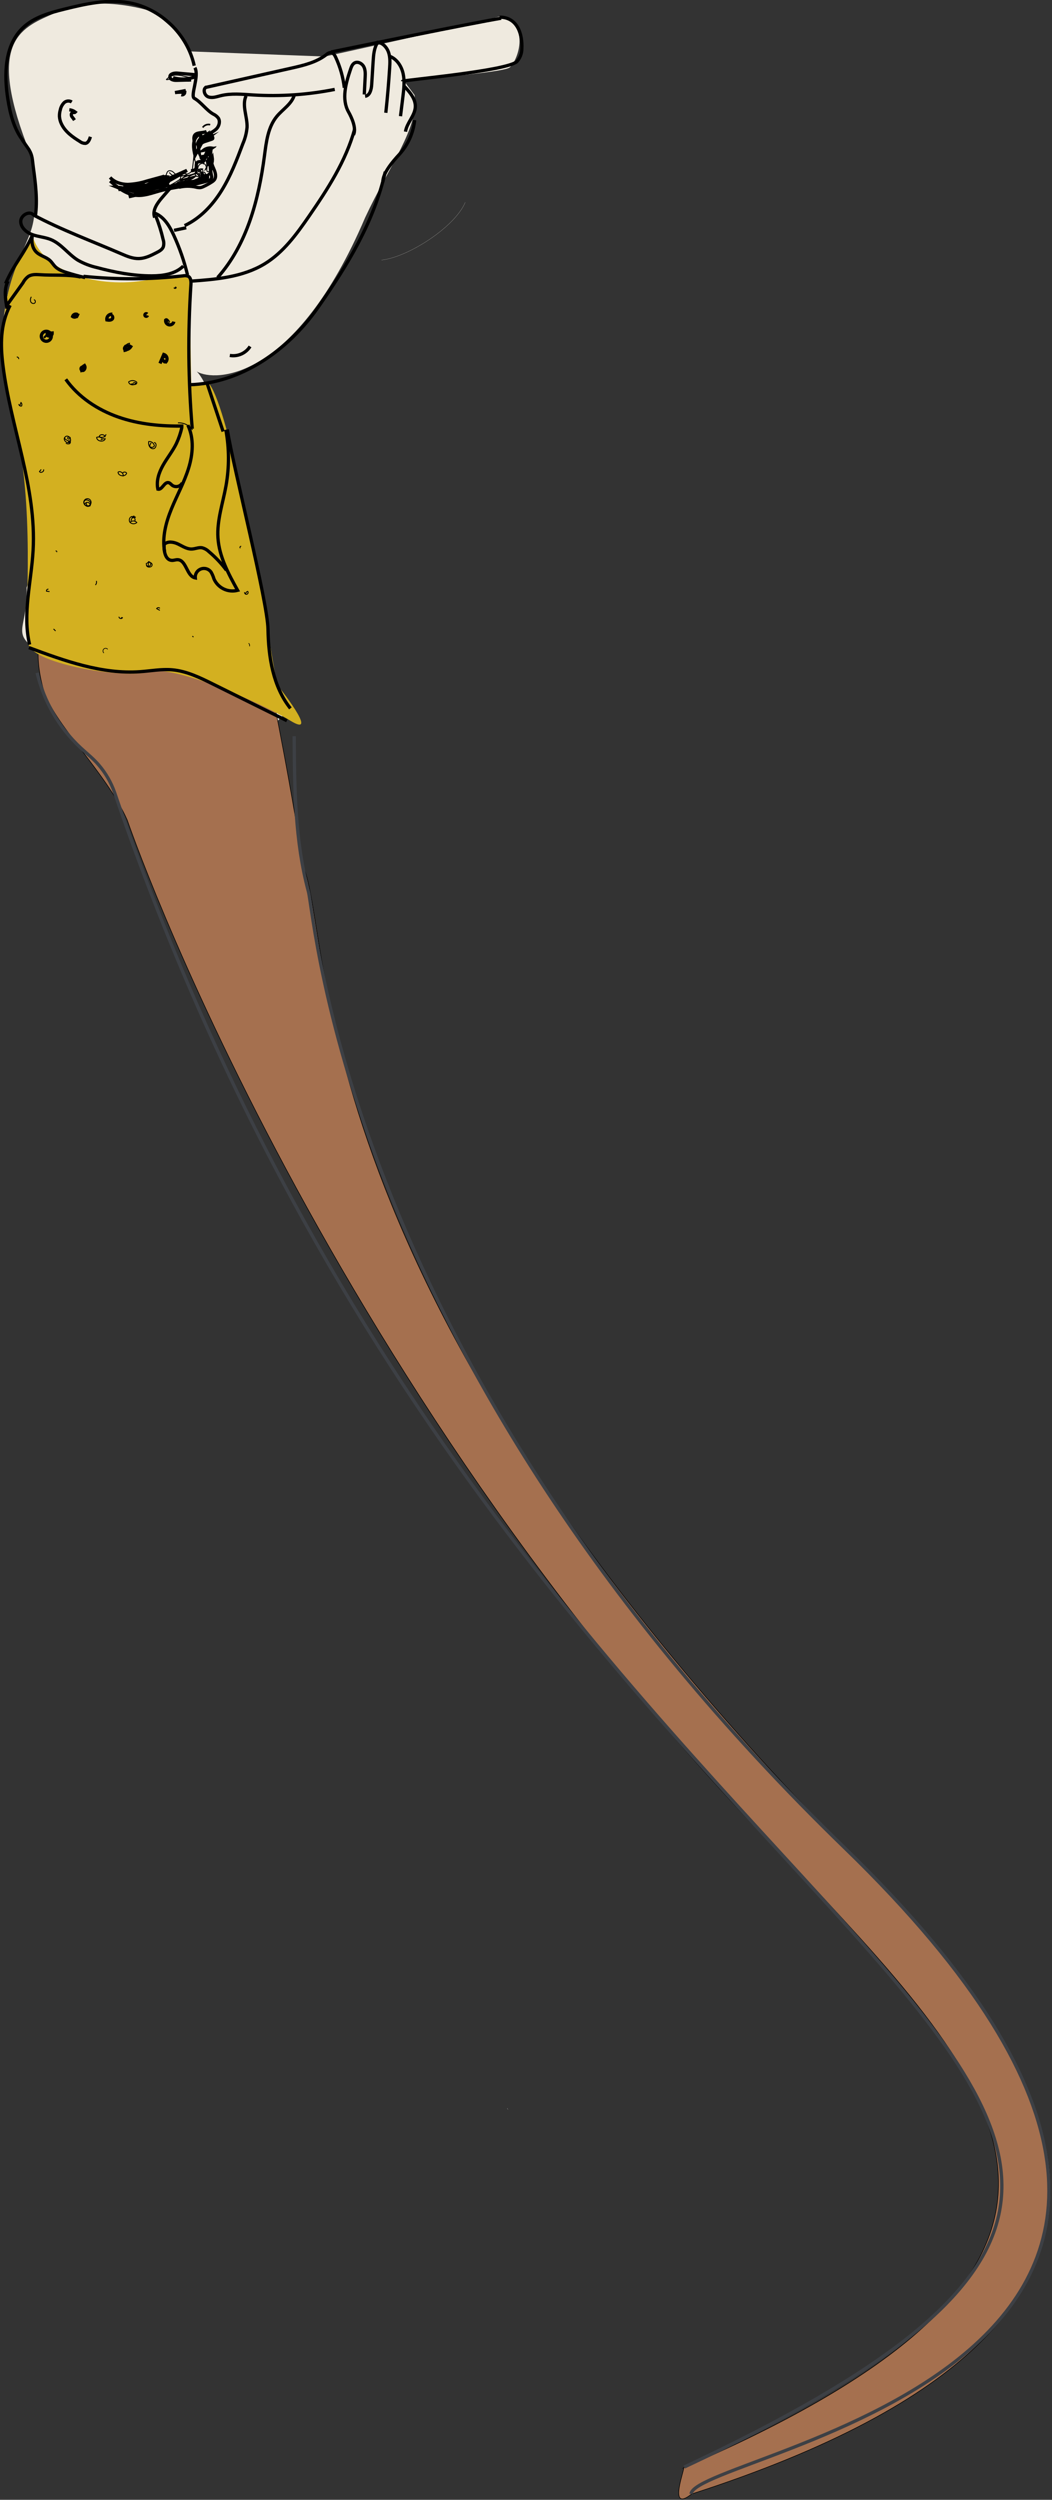 <svg width="644" height="1529" viewBox="0 0 644 1529" fill="none" xmlns="http://www.w3.org/2000/svg">
<rect x="0" y="0" width="644" height="1529" fill="#333333" stroke="none"/>
<g clip-path="url(#clip0_2382_8798)">
<path d="M94.396 7.447C94.396 7.447 60.396 -4.553 34.221 7.697C14.061 16.657 -8.339 23.377 16.301 88.337C19.661 96.177 24.141 121.937 19.661 138.737C15.181 155.537 -7.219 184.657 5.101 241.777C17.421 297.777 25.261 338.097 16.301 359.377C17.421 388.497 1.942 387.024 34.401 404.447C101.549 400.094 166.386 444.497 166.386 444.497L177.586 433.297C177.586 433.297 165.444 415.585 162.555 384.681C159.666 353.777 136.141 242.897 120.461 227.217C131.661 233.937 180.941 232.817 223.501 133.137C238.061 101.777 257.101 77.137 253.741 58.097L247.021 49.137C247.021 49.137 307.501 44.657 311.981 41.297C316.461 37.937 325.421 15.537 306.381 9.937C286.221 15.537 198.861 34.577 198.861 34.577L116.396 31.447L109.396 20.447L94.396 7.447Z" fill="#EFEADF"/>
<path d="M109.476 527.51C107.848 529.492 108.181 531.41 108.35 533.291C109.818 531.063 110.221 529.268 109.476 527.51Z" fill="white"/>
<path d="M108.318 533.347C108.33 533.347 108.341 533.358 108.351 533.361C108.349 533.338 108.349 533.316 108.351 533.293C108.341 533.312 108.33 533.33 108.318 533.347Z" fill="white"/>
<path d="M311.123 1290.35C310.905 1290.04 310.657 1289.69 310.406 1289.34C310.521 1289.75 310.774 1290.1 311.123 1290.35Z" fill="white"/>
<path d="M493.396 1149.45C615.396 1280.45 710.396 1383.45 418.396 1509.45C420.111 1508.07 408.047 1537.79 423.396 1525.45C764.396 1415.45 635.719 1250.52 517.396 1130.45C180.396 788.447 204.396 571.447 185.396 529.447C185.396 529.447 183.196 511.406 182.396 509.447C181.665 504.374 149.851 312.719 132.781 320.177C125.863 323.207 44.39 270.017 16.301 284.337C8.918 288.101 29.741 334.737 23.021 353.777C18.589 366.334 26.516 375.1 24.129 389.477C22.61 398.629 23.142 409.062 26.381 420.977C32.257 442.588 64.461 471.377 77.901 501.617C77.901 501.617 198.396 854.447 493.396 1149.45Z" fill="#A5704F" stroke="black" stroke-width="0.35" stroke-miterlimit="10"/>
<path d="M115.981 172.337C115.981 172.337 119.341 165.617 90.221 171.217C61.101 176.817 25.261 166.737 19.661 143.217C11.821 157.777 -10.579 192.497 10.701 265.297C21.901 322.417 14.061 381.777 17.421 394.097C20.781 406.417 76.781 415.377 91.341 410.897C105.901 406.417 158.949 429.297 177.785 440.82C196.621 452.343 169.396 418.466 169.396 418.466L159.662 360.497C159.662 360.497 140.622 251.857 128.302 235.057C117.102 236.177 117.102 235.057 117.102 235.057L115.981 172.337Z" fill="#D3B020"/>
<path d="M14.286 86.333C8.586 79.082 6.25 69.775 4.804 60.666C2.372 45.339 2.834 27.631 14.078 16.932C20.898 10.444 30.43 7.825 39.569 5.557C52.511 2.347 65.944 -0.651 79.069 1.7C98.344 5.157 114.783 21.046 118.888 40.193" stroke="black" stroke-width="2" stroke-miterlimit="10"/>
<path d="M119.304 41.392C122.171 46.548 116.31 58.677 118.955 60.137C122.995 62.369 126.505 67.537 130.547 69.775C131.752 70.321 132.807 71.152 133.62 72.196C134.928 74.196 134.176 77.018 132.544 78.768C130.779 80.395 128.676 81.613 126.386 82.333" stroke="black" stroke-width="2" stroke-miterlimit="10"/>
<path d="M119.657 45.713L108.591 44.733C106.608 44.559 103.791 45.172 104.023 47.146C104.213 48.795 106.41 49.183 108.07 49.138L116.97 48.897C113.249 49.203 109.505 48.741 105.97 47.538C110.317 48.793 114.952 48.627 119.198 47.064" stroke="black" stroke-width="2" stroke-miterlimit="10"/>
<path d="M119.962 48.247L112.046 46.503C110.481 46.075 108.86 45.885 107.239 45.939C105.088 46.131 103.101 47.167 101.713 48.821" stroke="black" stroke-width="0.55" stroke-miterlimit="10"/>
<path d="M107.011 48.264C105.321 48.327 103.636 48.5 101.969 48.784" stroke="black" stroke-width="0.55" stroke-miterlimit="10"/>
<path d="M128.676 76.259C127.828 76.049 126.937 76.099 126.118 76.404C125.3 76.71 124.593 77.255 124.09 77.969" stroke="black" stroke-miterlimit="10"/>
<path d="M126.407 82.931C124.24 83.712 121.752 84.854 121.326 87.118C121.233 87.818 121.252 88.529 121.382 89.224L121.982 93.677C121.463 92.636 121.326 91.446 121.595 90.314C121.864 89.182 122.522 88.181 123.454 87.485C124.238 86.988 125.091 86.609 125.986 86.358L129.612 85.146C129.829 85.098 130.024 84.98 130.168 84.81C130.228 84.68 130.259 84.539 130.259 84.396C130.259 84.253 130.228 84.112 130.168 83.982C129.904 83.143 129.569 82.328 129.168 81.546C126.42 83.287 123.844 85.286 121.477 87.517C123.508 86.929 125.41 85.963 127.084 84.669C126.343 84.993 125.662 85.437 125.067 85.983C126.085 85.524 127.051 84.954 127.945 84.283" stroke="black" stroke-width="2" stroke-miterlimit="10"/>
<path d="M43.918 62.385C43.215 61.934 42.384 61.724 41.551 61.79C40.719 61.855 39.931 62.191 39.307 62.747C38.101 63.945 37.274 65.471 36.929 67.136C36.535 68.46 36.355 69.838 36.394 71.218C36.5 72.817 36.92 74.38 37.63 75.818C39.95 80.679 44.51 83.835 48.873 86.53C49.839 87.292 51.034 87.705 52.264 87.703C53.993 87.45 54.797 85.437 55.352 83.659" stroke="black" stroke-width="2" stroke-miterlimit="10"/>
<path d="M42.443 67.156C43.772 67.273 45.04 67.767 46.098 68.578C45.711 69.009 44.984 68.724 44.432 68.894C43.546 69.167 43.48 70.459 43.951 71.258C44.541 71.97 45.089 72.714 45.594 73.488" stroke="black" stroke-width="2" stroke-miterlimit="10"/>
<path d="M125.826 92.495C127.246 92.074 128.587 91.425 129.799 90.574C128.865 90.433 127.912 90.485 126.998 90.726C126.085 90.967 125.23 91.391 124.486 91.974L128.502 91.213C127.609 91.849 126.874 92.681 126.353 93.645C125.832 94.61 125.54 95.681 125.497 96.776C126.328 95.267 127.515 93.983 128.955 93.036C128.316 97.788 128.476 102.613 129.428 107.312C129.671 108.012 129.632 108.779 129.32 109.451C128.942 109.908 128.423 110.227 127.844 110.358C118.068 113.647 107.551 114.058 97.614 116.799C92.931 118.093 88.214 119.925 83.378 119.468C77.228 118.887 72.078 114.74 67.41 110.693" stroke="black" stroke-width="2" stroke-miterlimit="10"/>
<path d="M126.383 95.447C125.475 95.477 124.574 95.605 123.693 95.83C123.431 95.897 123.118 96.03 123.105 96.298C123.118 96.456 123.186 96.604 123.297 96.716L124.632 98.416C123.539 99.262 121.68 98.437 120.705 99.416C119.73 100.395 120.55 102.163 119.831 103.323C119.256 104.247 117.987 104.381 116.9 104.417" stroke="black" stroke-width="2" stroke-miterlimit="10"/>
<path d="M67.397 108.541C70.072 111.496 74.221 112.767 78.207 112.801C82.195 112.65 86.144 111.951 89.942 110.723L96.278 108.99C93.977 111.094 91.28 112.718 88.343 113.764C85.406 114.81 82.29 115.259 79.177 115.083C79.654 116.783 81.963 117.002 83.715 116.761C89.779 115.919 95.594 113.793 100.771 110.526L81.62 115.137C83.579 113.473 86.016 112.471 88.579 112.276C83.234 113.655 77.853 114.878 72.434 115.947C74.492 115.604 76.598 115.706 78.612 116.247C76.487 115.167 74.139 114.595 71.754 114.578C74.52 115.692 77.457 116.321 80.436 116.437C79.378 114.774 77.707 113.596 75.784 113.158C79.141 114.67 82.847 115.235 86.501 114.792C90.155 114.349 93.619 112.915 96.516 110.645C98.056 109.402 99.71 107.826 101.672 108.083C99.371 110.001 96.56 111.207 93.585 111.554C94.803 111.463 95.992 111.133 97.082 110.581C98.173 110.029 99.143 109.267 99.938 108.338C100.926 109.791 103.161 109.231 104.766 108.515L114.435 104.2C107.975 108.232 101.294 111.9 94.424 115.186C97.597 114.865 100.706 114.079 103.65 112.853C95.327 115.144 87.064 117.64 78.861 120.341C87.56 118.509 95.916 115.313 103.617 110.872" stroke="black" stroke-width="2" stroke-miterlimit="10"/>
<path d="M92.154 117.24C98.4 116.143 104.337 113.715 109.56 110.119C109.877 109.932 110.148 109.676 110.353 109.37C110.533 108.901 110.646 108.409 110.688 107.908C110.886 107.268 111.33 106.732 111.923 106.419C112.516 106.106 113.209 106.041 113.849 106.239C114.023 106.293 114.191 106.365 114.349 106.454C113.141 107.83 111.74 109.025 110.19 110.002L116.756 108.402L114.338 109.326C115.334 108.278 116.539 107.452 117.876 106.901C119.213 106.351 120.65 106.089 122.095 106.133C122.713 106.99 121.536 108.282 120.536 107.953C120.067 107.733 119.704 107.335 119.528 106.848C119.352 106.36 119.376 105.822 119.596 105.353L119.618 105.307C119.879 104.847 120.235 104.447 120.661 104.134C121.088 103.822 121.577 103.604 122.094 103.494C122.794 103.3 123.7 103.294 124.073 103.916C124.541 104.7 123.74 105.616 123.001 106.154C122.763 106.376 122.481 106.545 122.173 106.65C121.865 106.755 121.538 106.794 121.214 106.763C120.15 106.507 120.043 104.857 120.835 104.096C121.721 103.432 122.833 103.145 123.929 103.296C120.801 105.83 116.941 107.293 112.919 107.469C114.217 107.757 115.572 107.644 116.803 107.144C114.617 107.525 112.538 108.368 110.703 109.616C112.261 109.975 113.879 109.983 115.441 109.641C117.003 109.299 118.469 108.614 119.734 107.637C117.298 107.948 114.997 108.928 113.085 110.47C115.492 110.515 117.824 109.635 119.6 108.01C116.362 108.704 113.19 109.675 110.117 110.91C111.213 110.782 112.249 110.339 113.098 109.635C110.785 110.09 108.685 111.288 107.116 113.048C107.731 113.333 108.416 113.433 109.086 113.335C109.757 113.237 110.384 112.945 110.891 112.496C109.504 112.227 108.074 112.257 106.699 112.585C105.324 112.913 104.035 113.53 102.917 114.396C110.134 113.475 117.001 110.828 123.789 108.214C124.552 108.023 125.213 107.546 125.633 106.881C125.954 106.173 125.333 105.104 124.602 105.357C124.35 105.471 124.134 105.651 123.976 105.879L119.655 111.091C120.042 111.118 120.428 111.047 120.78 110.885C121.132 110.723 121.437 110.474 121.667 110.163C121.897 109.851 122.044 109.486 122.096 109.103C122.147 108.719 122.101 108.328 121.961 107.967C121.51 107.061 120.432 106.441 120.384 105.43C120.376 105.251 120.402 105.071 120.463 104.902C120.524 104.733 120.617 104.578 120.738 104.445C120.858 104.312 121.004 104.204 121.166 104.128C121.329 104.051 121.504 104.007 121.684 103.998C121.863 103.99 122.042 104.017 122.211 104.077C122.38 104.138 122.536 104.231 122.669 104.352C122.802 104.472 122.909 104.618 122.986 104.78C123.063 104.943 123.107 105.119 123.115 105.298C123.12 105.384 123.116 105.47 123.103 105.555C122.62 105.494 122.17 105.275 121.823 104.934C121.476 104.592 121.25 104.145 121.181 103.663C121.089 103.215 121.094 102.753 121.198 102.308C121.301 101.863 121.5 101.446 121.781 101.085C122.062 100.724 122.418 100.429 122.824 100.219C123.23 100.01 123.677 99.891 124.133 99.871C125.982 99.992 127.06 102.797 125.576 103.914C126.036 102.842 126.646 101.84 127.388 100.94C127.587 100.66 127.856 100.439 128.168 100.298C129.018 99.99 129.882 100.954 129.845 101.855C129.706 102.751 129.279 103.577 128.629 104.209C128.167 104.765 127.314 105.341 126.829 104.809C126.653 104.566 126.574 104.266 126.606 103.967C126.611 102.432 126.947 100.916 127.591 99.522" stroke="black" stroke-width="0.55" stroke-miterlimit="10"/>
<path d="M126.737 97.704C127.128 98.945 127.339 100.235 127.363 101.536C127.145 100.184 127.209 98.802 127.549 97.475C128.526 98.338 129.164 99.519 129.349 100.809C129.936 99.46 130.135 97.974 129.925 96.518C128.852 98.631 129.925 101.142 130.886 103.308C131.847 105.474 132.638 108.189 131.166 110.046C130.713 110.566 130.178 111.008 129.582 111.356C127.986 112.387 126.319 113.305 124.594 114.103C123.975 114.422 123.309 114.644 122.622 114.76C121.642 114.803 120.662 114.681 119.722 114.4C116.379 113.679 112.916 113.725 109.594 114.536L120.318 110.536C121.261 110.25 122.143 109.792 122.918 109.183C123.301 108.873 123.591 108.464 123.758 108.001C123.925 107.538 123.962 107.038 123.865 106.555C124.195 106.805 124.411 107.176 124.468 107.586C124.524 107.997 124.415 108.412 124.165 108.742C124.085 108.848 123.992 108.943 123.888 109.025C124.765 108.66 125.526 108.063 126.088 107.298C126.296 107.344 126.488 107.442 126.646 107.583C126.805 107.725 126.924 107.905 126.993 108.105C127.062 108.306 127.078 108.521 127.04 108.73C127.001 108.939 126.91 109.135 126.774 109.298C126.628 108.967 126.591 108.598 126.666 108.244C126.742 107.89 126.927 107.569 127.195 107.326C126.667 108.355 125.899 109.241 124.955 109.909C124.011 110.578 122.92 111.008 121.774 111.164C120.372 111.239 118.965 111.199 117.569 111.044C113.274 110.876 109.126 112.45 105.117 114" stroke="black" stroke-width="2" stroke-miterlimit="10"/>
<path d="M13.685 85.685L17.713 91.485C19.913 95.219 19.727 97.354 20.352 101.97C21.718 112.062 23.084 122.312 21.645 132.394" stroke="black" stroke-width="2" stroke-miterlimit="10"/>
<path d="M126.479 80.442C123.899 81.573 119.916 80.62 118.915 83.255C118.716 83.923 118.662 84.626 118.758 85.316L119.409 94.972L125.95 82.694C123.963 84.056 122.223 85.747 120.804 87.694C122.123 86.396 122.911 84.653 123.017 82.806C122.522 82.126 121.428 82.506 120.805 83.069C117.616 85.969 118.405 91.087 119.457 95.263" stroke="black" stroke-width="2" stroke-miterlimit="10"/>
<path d="M119.846 105.647C120.142 102.25 119.75 98.829 118.693 95.588L117.924 102.417C117.956 103.234 117.722 104.04 117.258 104.713C116.793 105.386 116.123 105.89 115.348 106.151C113.208 107.305 110.605 108.47 108.468 107.313C107.538 106.638 106.659 105.896 105.839 105.092C104.919 104.4 103.501 104.068 102.687 104.88C102.375 105.244 102.151 105.675 102.032 106.139C101.673 106.955 101.542 107.854 101.654 108.739C101.728 109.177 101.97 109.569 102.33 109.831C102.689 110.093 103.136 110.203 103.576 110.139C104.85 109.768 105.118 107.564 106.445 107.604C105.338 107.149 104.362 106.425 103.605 105.498" stroke="black" stroke-width="0.55" stroke-miterlimit="10"/>
<path d="M105.663 113.433L99.244 120.833C96.238 124.299 93.027 128.796 94.696 133.07" stroke="black" stroke-width="2" stroke-miterlimit="10"/>
<path d="M20.396 131.447C36.77 140.285 57.263 147.879 74.356 155.289C77.788 156.777 81.371 158.262 85.109 158.148C88.978 158.031 92.573 156.218 96.01 154.434C97.578 153.624 99.263 152.692 99.942 151.064C100.385 149.609 100.367 148.053 99.892 146.609C98.756 141.661 97.233 136.81 95.338 132.1" stroke="black" stroke-width="2" stroke-miterlimit="10"/>
<path d="M113.727 55.376L107.127 56.632C109.106 56.365 111.108 56.319 113.097 56.496C113.078 56.712 113.017 56.922 112.916 57.114C112.816 57.307 112.679 57.477 112.513 57.617C112.346 57.756 112.154 57.861 111.948 57.926C111.741 57.991 111.523 58.015 111.307 57.996C111.21 57.988 111.113 57.971 111.019 57.945" stroke="black" stroke-width="2" stroke-miterlimit="10"/>
<path d="M20.09 143.301C14.453 156.095 9.029 160.656 3.396 173.447" stroke="black" stroke-width="2" stroke-miterlimit="10"/>
<path d="M4.396 186.447L14.034 173.015C14.808 171.498 15.907 170.17 17.252 169.125C19.291 167.775 21.931 167.843 24.373 168.025C32.237 168.598 41.702 167.732 49.397 169.451" stroke="black" stroke-width="2" stroke-miterlimit="10"/>
<path d="M6.216 186.716C0.052 198.547 0.296 211.147 1.764 223.147C6.434 261.338 22.455 297.787 20.259 336.747C19.173 355.998 13.646 375.81 18.138 394.254" stroke="black" stroke-width="2" stroke-miterlimit="10"/>
<path d="M40.27 232.013C48.063 242.97 59.843 250.713 72.54 255.134C85.239 259.555 98.853 260.834 112.296 260.57" stroke="black" stroke-width="2" stroke-miterlimit="10"/>
<path d="M139.105 262.647C143.124 287.276 163.766 367.717 164.052 384.821C164.338 401.925 167.111 419.921 177.784 433.286" stroke="black" stroke-width="2" stroke-miterlimit="10"/>
<path d="M51.109 169.012C71.385 171.092 91.825 170.997 112.08 168.728C113.166 168.488 114.3 168.602 115.315 169.054C116.932 170.01 116.997 172.284 116.872 174.159C114.941 203.505 115.214 232.954 117.688 262.259" stroke="black" stroke-width="2" stroke-miterlimit="10"/>
<path d="M116.029 172.019C131.88 170.93 148.421 169.63 161.999 161.379C173.468 154.409 181.599 143.191 189.226 132.142C200.611 115.642 211.726 98.475 217.06 79.142" stroke="black" stroke-width="2" stroke-miterlimit="10"/>
<path d="M115.854 235.332C147.542 234.497 176.32 214.223 194.502 188.259C212.684 162.295 228.824 135.922 235.861 105.017" stroke="black" stroke-width="2" stroke-miterlimit="10"/>
<path d="M216.396 82.447C218.396 78.447 215.074 71.496 213.373 68.499C208.922 60.654 211.717 50.856 214.605 42.312C215.097 40.855 215.689 39.274 217.024 38.512C218.991 37.39 221.624 38.75 222.676 40.752C223.728 42.754 223.64 45.142 223.525 47.401L222.998 57.791" stroke="black" stroke-width="2" stroke-miterlimit="10"/>
<path d="M223.518 58.888C226.473 58.467 227.354 54.688 227.539 51.707L228.421 37.551C228.674 33.502 228.995 29.239 231.247 25.863C234.426 26.279 236.886 29.054 237.893 32.095C238.9 35.136 238.733 38.425 238.529 41.622C237.945 50.763 237.163 59.888 236.183 68.997" stroke="black" stroke-width="2" stroke-miterlimit="10"/>
<path d="M238.23 34.303C242.742 35.818 245.73 40.316 246.764 44.96C247.798 49.604 247.224 54.439 246.643 59.16L245.177 71.074" stroke="black" stroke-width="2" stroke-miterlimit="10"/>
<path d="M247.549 52.828C250.894 56.383 254.461 60.511 254.242 65.387C253.995 70.86 249.022 75.113 248.224 80.534" stroke="black" stroke-width="2" stroke-miterlimit="10"/>
<path d="M253.832 73.481C253.026 81.342 249.697 88.731 244.343 94.543C240.697 98.475 234.068 106.098 234.397 111.447" stroke="black" stroke-width="2" stroke-miterlimit="10"/>
<path d="M17.717 396.112C39.673 404.251 62.468 412.518 85.823 410.841C92.345 410.37 98.863 409.128 105.379 409.687C114.198 410.445 122.366 414.442 130.298 418.371L175.618 440.82" stroke="black" stroke-width="2" stroke-miterlimit="10"/>
<path d="M136.576 263.924L126.936 234.919" stroke="black" stroke-width="2" stroke-miterlimit="10"/>
<path d="M125.514 53.555L178.196 41.716C185.786 40.01 193.647 38.181 199.785 33.409C200.505 32.681 201.453 32.222 202.471 32.109C203.919 32.153 204.849 33.626 205.462 34.939C208.23 40.867 210.028 47.201 210.785 53.7" stroke="black" stroke-width="2" stroke-miterlimit="10"/>
<path d="M126.386 53.247C123.967 54.212 124.986 58.288 127.42 59.223C129.854 60.158 132.537 59.176 135.061 58.547C141.496 56.941 148.246 57.673 154.861 58.079C171.624 59.103 188.45 57.963 204.922 54.688" stroke="black" stroke-width="2" stroke-miterlimit="10"/>
<path d="M133.186 169.793C151.186 149.633 158.38 122.073 161.893 95.277C163.003 86.819 164.022 77.783 169.453 71.203C173.116 66.767 178.712 63.526 180.217 57.973" stroke="black" stroke-width="2" stroke-miterlimit="10"/>
<path d="M150.632 58.627C147.932 64.545 151.495 71.372 151.244 77.87C150.925 81.325 150.057 84.706 148.671 87.887C144.979 97.743 141.205 107.654 135.642 116.587C130.079 125.52 122.555 133.522 113.023 137.987" stroke="black" stroke-width="2" stroke-miterlimit="10"/>
<path d="M94.297 130.222C100.218 132.222 103.747 138.173 106.355 143.852C109.946 151.661 112.773 159.799 114.796 168.152" stroke="black" stroke-width="2" stroke-miterlimit="10"/>
<path d="M114.008 139.302L106.559 140.886" stroke="black" stroke-width="2" stroke-miterlimit="10"/>
<path d="M117.841 262.914C116.844 261.506 115.504 260.375 113.949 259.627C112.394 258.879 110.674 258.539 108.951 258.639" stroke="black" stroke-width="0.55" stroke-miterlimit="10"/>
<path d="M4.896 171.947C2.237 177.159 3.366 183.034 4.287 188.812" stroke="black" stroke-width="2" stroke-miterlimit="10"/>
<path d="M20.596 131.584C18.22 128.54 12.652 131.599 12.696 135.456C12.74 139.313 16.296 142.265 19.928 143.556C23.56 144.847 27.528 145.056 31.1 146.516C37.548 149.163 41.741 155.452 47.656 159.138C51.281 161.197 55.189 162.711 59.256 163.631C70.236 166.578 81.507 168.745 92.875 168.731C99.804 168.72 107.304 167.631 112.21 162.746" stroke="black" stroke-width="2" stroke-miterlimit="10"/>
<path d="M19.889 143.741C19.044 147.458 19.622 151.771 22.418 154.361C24.774 156.544 28.266 157.161 30.618 159.346C31.826 160.471 32.659 161.946 33.823 163.111C35.713 164.999 38.341 165.918 40.887 166.72C44.589 167.883 48.33 168.91 52.11 169.801" stroke="black" stroke-width="2" stroke-miterlimit="10"/>
<path d="M115 260.047C118.872 268.16 118.112 277.796 115.449 286.384C112.786 294.972 108.376 302.896 104.971 311.216C101.566 319.536 99.147 328.638 100.771 337.48" stroke="black" stroke-width="2" stroke-miterlimit="10"/>
<path d="M138.251 262.906C140.346 274.222 140.38 285.823 138.351 297.151C136.445 307.757 132.725 318.238 133.426 328.996C134.172 340.49 139.88 350.996 145.458 361.072C142.612 361.814 139.595 361.521 136.945 360.245C134.295 358.969 132.184 356.793 130.989 354.106C130.558 352.635 129.954 351.22 129.189 349.891C128.505 348.941 127.529 348.243 126.409 347.902C125.289 347.562 124.089 347.599 122.992 348.007C121.895 348.415 120.963 349.173 120.338 350.162C119.714 351.152 119.432 352.319 119.535 353.485C114.199 352.464 114.155 342.508 108.725 342.342C107.56 342.305 106.425 342.803 105.266 342.766C101.202 342.635 100.216 337.074 100.492 333.019C102.592 330.837 106.234 331.441 108.968 332.739C111.702 334.037 114.368 335.915 117.396 335.813C119.496 335.742 121.539 334.703 123.613 335.027C125.185 335.406 126.625 336.201 127.784 337.327C131.833 340.708 135.467 344.557 138.61 348.793" stroke="black" stroke-width="2" stroke-miterlimit="10"/>
<path d="M111.34 261.376C110.586 264.83 109.442 268.187 107.93 271.383C105.665 275.994 102.379 280.025 99.843 284.497C97.307 288.969 95.52 294.205 96.656 299.216C99.295 299.778 100.531 294.65 103.174 295.209C104.113 295.409 104.717 296.289 105.474 296.875C105.969 297.215 106.531 297.446 107.123 297.552C107.714 297.658 108.321 297.637 108.904 297.49C109.487 297.343 110.031 297.073 110.501 296.699C110.971 296.325 111.357 295.855 111.631 295.32" stroke="black" stroke-width="2" stroke-miterlimit="10"/>
<path d="M140.695 217.403C143.073 217.816 145.52 217.514 147.725 216.535C149.931 215.555 151.796 213.943 153.084 211.903" stroke="black" stroke-width="2" stroke-miterlimit="10"/>
<path d="M233.549 159.064C249.796 157.364 278.534 138.834 284.803 123.749" stroke="#CECCC6" stroke-width="0.1" stroke-miterlimit="10"/>
<path d="M22.742 411.547C26.9 429.195 36.22 445.206 49.513 457.536C53.213 460.952 57.213 464.077 60.46 467.926C64.678 472.843 67.946 478.501 70.099 484.611C323.896 1229.95 919.896 1273.95 418.896 1508.95" stroke="#3D4045" stroke-width="2" stroke-miterlimit="10"/>
<path d="M180.086 450.327C180.286 482.211 180.531 514.507 188.786 545.305C193.132 561.527 211.13 833.762 517.37 1130.52C843.9 1446.95 426.57 1499.24 423.008 1525.38" stroke="#3D4045" stroke-width="2" stroke-miterlimit="10"/>
<path d="M31.521 204.647V203.397" stroke="black" stroke-width="0.55" stroke-miterlimit="10"/>
<path d="M45.707 191.416C46.243 191.678 46.695 192.085 47.01 192.592C47.324 193.099 47.49 193.684 47.487 194.281C46.065 194.55 45.318 192.006 46.661 191.464" stroke="black" stroke-width="0.55" stroke-miterlimit="10"/>
<path d="M67.716 192.965C68.761 192.532 69.474 194.391 68.663 195.179C67.852 195.967 66.553 195.851 65.434 195.679C65.355 195.22 65.384 194.749 65.518 194.304C65.653 193.858 65.889 193.45 66.208 193.111C66.527 192.772 66.921 192.513 67.358 192.352C67.795 192.192 68.264 192.136 68.726 192.188" stroke="black" stroke-width="2" stroke-miterlimit="10"/>
<path d="M90.261 192.924C90.205 193.09 90.097 193.234 89.952 193.333C89.807 193.432 89.634 193.481 89.459 193.473C89.284 193.465 89.116 193.401 88.981 193.289C88.846 193.177 88.751 193.025 88.71 192.854C88.669 192.684 88.685 192.504 88.755 192.344C88.825 192.183 88.945 192.049 89.097 191.963C89.25 191.876 89.427 191.842 89.6 191.865C89.774 191.888 89.936 191.966 90.061 192.089" stroke="black" stroke-width="2" stroke-miterlimit="10"/>
<path d="M76.734 211.697C76.989 211.214 77.357 210.8 77.807 210.492C78.257 210.183 78.776 209.989 79.318 209.926C79.287 210.216 79.191 210.495 79.035 210.741C78.88 210.988 78.67 211.196 78.423 211.349C78.175 211.502 77.895 211.597 77.605 211.625C77.315 211.654 77.022 211.616 76.749 211.514" stroke="black" stroke-width="0.55" stroke-miterlimit="10"/>
<path d="M81.18 235.429C81.146 235.191 81.183 234.949 81.285 234.731C81.387 234.514 81.55 234.331 81.754 234.205C81.959 234.078 82.195 234.014 82.435 234.02C82.675 234.026 82.909 234.101 83.107 234.237C82.347 236.101 78.927 235.571 78.766 233.565C79.487 233.025 80.372 232.747 81.272 232.779C82.173 232.81 83.036 233.148 83.719 233.737C84.213 235.304 81.432 235.737 80.207 234.637" stroke="black" stroke-width="0.55" stroke-miterlimit="10"/>
<path d="M76.708 215.195C76.435 214.058 76.533 212.863 76.986 211.785C77.478 211.567 78.016 211.477 78.552 211.522C79.087 211.568 79.603 211.747 80.05 212.044C79.683 212.626 79.173 213.103 78.568 213.43C77.964 213.758 77.285 213.924 76.597 213.913C75.448 213.054 77.225 210.9 78.287 211.864" stroke="black" stroke-width="2" stroke-miterlimit="10"/>
<path d="M100.705 221.469C101.041 221.169 101.047 222.15 100.605 222.056C100.163 221.962 99.99 221.431 99.663 221.118C99.336 220.805 98.55 221.09 98.822 221.451" stroke="black" stroke-width="0.55" stroke-miterlimit="10"/>
<path d="M106.419 196.729C106.281 197.356 105.911 197.907 105.383 198.272C104.855 198.637 104.209 198.788 103.573 198.696C102.938 198.604 102.362 198.275 101.96 197.775C101.557 197.275 101.359 196.641 101.405 196.001C101.727 195.918 102.068 195.954 102.365 196.102C102.663 196.25 102.896 196.501 103.024 196.808" stroke="black" stroke-width="2" stroke-miterlimit="10"/>
<path d="M97.932 222.296L100.278 216.812C100.727 216.953 101.134 217.204 101.461 217.544C101.788 217.883 102.024 218.299 102.148 218.753C102.272 219.208 102.28 219.686 102.171 220.145C102.062 220.603 101.839 221.026 101.524 221.376C100.624 221.134 99.613 220.663 99.443 219.747C99.273 218.831 100.834 218.082 101.118 218.969" stroke="black" stroke-width="2" stroke-miterlimit="10"/>
<path d="M103.931 196.609C103.705 197.059 103.311 197.402 102.834 197.565C102.357 197.727 101.835 197.695 101.381 197.476C101.175 197.343 101.004 197.162 100.884 196.947C100.765 196.733 100.699 196.493 100.694 196.247C100.688 196.002 100.743 195.759 100.854 195.54C100.964 195.32 101.127 195.132 101.327 194.99C102.215 194.515 103.461 195.671 102.948 196.537" stroke="black" stroke-width="0.55" stroke-miterlimit="10"/>
<path d="M30.817 205.375C30.746 205.186 30.722 204.982 30.745 204.781C30.768 204.58 30.838 204.388 30.95 204.219C31.062 204.051 31.212 203.911 31.388 203.811C31.564 203.711 31.761 203.654 31.962 203.645C31.986 203.987 31.912 204.328 31.749 204.629C31.587 204.93 31.342 205.179 31.043 205.347C30.744 205.515 30.404 205.594 30.062 205.576C29.721 205.558 29.391 205.443 29.111 205.245C28.997 205.065 28.923 204.862 28.895 204.65C28.868 204.438 28.886 204.223 28.95 204.019C29.014 203.815 29.122 203.628 29.265 203.47C29.409 203.312 29.586 203.187 29.782 203.104C30.178 203.199 30.534 203.414 30.801 203.721C31.069 204.027 31.233 204.409 31.273 204.814C31.486 205.54 31.423 206.319 31.094 207C30.766 207.681 30.197 208.216 29.496 208.502C28.796 208.788 28.015 208.803 27.304 208.546C26.593 208.288 26.002 207.776 25.647 207.109C25.292 206.441 25.197 205.665 25.381 204.932C25.564 204.198 26.014 203.559 26.642 203.138C27.27 202.716 28.032 202.543 28.78 202.652C29.529 202.76 30.211 203.142 30.694 203.724" stroke="black" stroke-width="2" stroke-miterlimit="10"/>
<path d="M50.283 227.527C49.999 226.805 49.988 226.004 50.25 225.274C50.513 224.544 51.032 223.934 51.71 223.558C52.004 224.047 52.096 224.63 51.969 225.186C51.841 225.741 51.502 226.225 51.024 226.536C50.855 226.599 50.673 226.618 50.495 226.591C50.317 226.564 50.149 226.492 50.006 226.382C49.863 226.272 49.751 226.128 49.679 225.963C49.608 225.797 49.579 225.617 49.597 225.437C49.614 225.258 49.677 225.086 49.779 224.938C49.882 224.79 50.02 224.67 50.181 224.59C50.343 224.509 50.522 224.472 50.702 224.48C50.882 224.488 51.057 224.542 51.21 224.636" stroke="black" stroke-width="2" stroke-miterlimit="10"/>
<path d="M45.03 194.028C45.096 193.773 45.213 193.535 45.374 193.326C45.534 193.118 45.735 192.945 45.965 192.816C46.194 192.687 46.448 192.607 46.709 192.578C46.971 192.55 47.235 192.575 47.487 192.652C47.378 192.942 47.204 193.203 46.978 193.415C46.752 193.627 46.48 193.783 46.183 193.873C45.886 193.962 45.573 193.981 45.267 193.929C44.962 193.877 44.672 193.755 44.422 193.573C44.515 193.28 44.672 193.011 44.882 192.786C45.092 192.56 45.349 192.384 45.635 192.27C45.92 192.156 46.228 192.107 46.535 192.126C46.842 192.145 47.141 192.232 47.411 192.381" stroke="black" stroke-width="2" stroke-miterlimit="10"/>
<path d="M28.059 206.365L27.176 205.481" stroke="black" stroke-width="2" stroke-miterlimit="10"/>
<path d="M41.283 268.261C41.282 268.075 41.334 267.892 41.435 267.736C41.535 267.579 41.679 267.455 41.849 267.379C42.019 267.303 42.207 267.278 42.391 267.308C42.574 267.337 42.745 267.419 42.883 267.544C43.495 268.207 41.776 269.044 41.633 268.152" stroke="black" stroke-width="0.55" stroke-miterlimit="10"/>
<path d="M64.912 265.634C64.793 266.046 64.576 266.423 64.278 266.733C63.98 267.042 63.611 267.273 63.203 267.407C62.796 267.542 62.361 267.574 61.938 267.502C61.515 267.43 61.116 267.256 60.775 266.995C61.131 265.262 64.351 265.595 64.343 267.366" stroke="black" stroke-width="0.55" stroke-miterlimit="10"/>
<path d="M40.312 271.033C40.617 271.265 40.972 271.421 41.349 271.49C41.725 271.558 42.113 271.536 42.479 271.426C43.179 271.112 43.357 269.898 42.635 269.647C41.913 269.396 41.719 271.016 42.444 270.773C42.731 269.315 39.459 269.263 39.629 267.787C39.667 267.597 39.749 267.42 39.869 267.268C39.989 267.116 40.144 266.995 40.319 266.915C42.143 265.946 44.243 269.086 42.65 270.401C41.057 271.716 38.372 269.059 39.669 267.452" stroke="black" stroke-width="0.55" stroke-miterlimit="10"/>
<path d="M61.673 269.147C62.461 268.543 63.451 268.262 64.439 268.362C63.588 270.725 59.224 270.014 59.168 267.503C59.736 267.27 60.361 267.214 60.962 267.342C61.562 267.47 62.11 267.777 62.534 268.221" stroke="black" stroke-width="0.55" stroke-miterlimit="10"/>
<path d="M74.983 289.478C75.107 289.255 75.288 289.067 75.506 288.934C75.725 288.801 75.974 288.726 76.23 288.717C76.485 288.709 76.739 288.766 76.966 288.884C77.193 289.003 77.385 289.178 77.525 289.392C76.897 291.87 72.325 291.357 72.26 288.801C73.71 287.672 76.141 289.789 75.222 291.38" stroke="black" stroke-width="0.55" stroke-miterlimit="10"/>
<path d="M54.961 309.278C53.409 310.833 50.336 308.152 51.661 306.404C52.986 304.656 56.395 306.904 55.311 308.811" stroke="black" stroke-width="0.55" stroke-miterlimit="10"/>
<path d="M80.29 318.598C80.274 318.264 80.332 317.931 80.46 317.623C80.588 317.314 80.781 317.037 81.028 316.811C81.274 316.586 81.567 316.417 81.886 316.317C82.205 316.218 82.541 316.189 82.873 316.234C82.772 317.089 81.147 316.143 81.843 315.634C82.379 315.563 82.319 316.586 81.784 316.68C81.251 316.774 80.791 316.324 80.438 315.913" stroke="black" stroke-width="0.55" stroke-miterlimit="10"/>
<path d="M94.317 270.667C96.306 270.774 95.701 274.492 93.709 274.477C91.717 274.462 90.541 271.954 91.064 270.032C91.871 269.97 92.672 270.211 93.311 270.707C93.95 271.204 94.382 271.921 94.522 272.718C94.386 272.947 94.202 273.144 93.982 273.295C93.763 273.447 93.513 273.548 93.251 273.594C92.988 273.639 92.719 273.627 92.461 273.558C92.204 273.489 91.964 273.365 91.76 273.194C91.692 272.774 91.736 272.343 91.885 271.945C92.034 271.546 92.284 271.193 92.611 270.92" stroke="black" stroke-width="0.55" stroke-miterlimit="10"/>
<path d="M79.485 319.612C79.752 319.308 80.08 319.065 80.448 318.897C80.816 318.73 81.216 318.643 81.62 318.642C82.024 318.64 82.424 318.725 82.793 318.89C83.162 319.055 83.492 319.297 83.761 319.599C83.198 320.11 82.463 320.389 81.703 320.382C80.943 320.374 80.214 320.08 79.661 319.559C78.65 318.427 79.207 316.23 80.701 315.959C82.195 315.688 83.401 317.998 82.201 318.919" stroke="black" stroke-width="0.55" stroke-miterlimit="10"/>
<path d="M51.739 308.942C51.75 308.701 51.81 308.465 51.916 308.249C52.023 308.032 52.173 307.84 52.357 307.684C52.541 307.529 52.755 307.413 52.986 307.344C53.217 307.275 53.46 307.254 53.699 307.283C53.939 307.313 54.169 307.391 54.377 307.513C54.584 307.636 54.764 307.8 54.906 307.996C55.047 308.191 55.146 308.414 55.197 308.649C55.248 308.885 55.25 309.129 55.203 309.365C53.58 310.143 51.225 308.93 51.311 307.133C51.331 306.7 51.478 306.283 51.732 305.933C51.986 305.583 52.337 305.314 52.742 305.16C53.146 305.006 53.587 304.974 54.01 305.067C54.433 305.159 54.819 305.374 55.122 305.683C55.425 305.993 55.631 306.384 55.714 306.808C55.798 307.233 55.756 307.673 55.593 308.074C55.431 308.475 55.154 308.82 54.799 309.067C54.443 309.313 54.023 309.451 53.59 309.462C53.26 309.185 53.018 308.817 52.894 308.405C52.77 307.992 52.768 307.552 52.89 307.139" stroke="black" stroke-width="0.55" stroke-miterlimit="10"/>
<path d="M90.757 346.895L90.873 343.53C91.127 343.529 91.376 343.596 91.594 343.724C91.813 343.852 91.994 344.035 92.118 344.256C92.242 344.477 92.305 344.727 92.3 344.98C92.295 345.233 92.223 345.481 92.091 345.697C91.958 345.913 91.77 346.089 91.547 346.209C91.323 346.328 91.072 346.385 90.819 346.375C90.566 346.364 90.32 346.287 90.107 346.15C89.894 346.013 89.722 345.821 89.607 345.595C89.766 347.362 93.067 347.269 93.126 345.495C93.185 343.721 89.898 343.408 89.621 345.161" stroke="black" stroke-width="0.55" stroke-miterlimit="10"/>
<path d="M150.296 363.421C150.319 363.031 150.462 362.658 150.704 362.352C150.947 362.046 151.278 361.823 151.653 361.712C151.77 361.855 151.849 362.025 151.883 362.207C151.916 362.389 151.903 362.576 151.845 362.751C151.786 362.927 151.685 363.084 151.549 363.21C151.413 363.335 151.247 363.424 151.068 363.468C150.888 363.512 150.701 363.51 150.522 363.462C150.344 363.414 150.18 363.321 150.047 363.193C149.914 363.065 149.816 362.905 149.761 362.728C149.707 362.551 149.698 362.364 149.736 362.183" stroke="black" stroke-width="0.55" stroke-miterlimit="10"/>
<path d="M147.182 335.206C146.5 335.106 147.111 333.781 147.631 334.234" stroke="black" stroke-width="0.55" stroke-miterlimit="10"/>
<path d="M152.753 395.295C152.854 394.961 152.853 394.605 152.75 394.272C152.648 393.938 152.448 393.644 152.176 393.425" stroke="black" stroke-width="0.4" stroke-miterlimit="10"/>
<path d="M118.412 389.682L117.787 389.057" stroke="black" stroke-width="0.55" stroke-miterlimit="10"/>
<path d="M74.268 378.347C73.968 377.975 74.738 377.447 74.982 377.852C74.834 378.051 74.629 378.2 74.394 378.279C74.159 378.358 73.906 378.363 73.668 378.294C73.43 378.225 73.219 378.085 73.063 377.892C72.907 377.7 72.813 377.464 72.795 377.217" stroke="black" stroke-width="0.55" stroke-miterlimit="10"/>
<path d="M97.841 373.328L95.897 372.265C95.992 372.096 96.127 371.954 96.29 371.849C96.452 371.744 96.638 371.681 96.831 371.664C97.024 371.647 97.218 371.678 97.397 371.753C97.575 371.828 97.733 371.945 97.856 372.095" stroke="black" stroke-width="0.55" stroke-miterlimit="10"/>
<path d="M58.416 357.816C58.718 357.482 58.929 357.076 59.031 356.638C59.133 356.199 59.122 355.742 58.999 355.309" stroke="black" stroke-width="0.55" stroke-miterlimit="10"/>
<path d="M34.176 337.183C34.218 336.583 35.221 337.534 34.623 337.608" stroke="black" stroke-width="0.55" stroke-miterlimit="10"/>
<path d="M30.325 361.847L28.466 361.605C28.431 361.44 28.436 361.268 28.482 361.105C28.528 360.943 28.612 360.793 28.728 360.67C28.844 360.547 28.988 360.454 29.147 360.398C29.307 360.343 29.478 360.327 29.645 360.352" stroke="black" stroke-width="0.55" stroke-miterlimit="10"/>
<path d="M34.022 385.931L32.772 384.681" stroke="black" stroke-width="0.55" stroke-miterlimit="10"/>
<path d="M63.615 399.419C63.436 399.273 63.29 399.091 63.187 398.885C63.083 398.679 63.024 398.453 63.013 398.223C63.003 397.992 63.042 397.762 63.127 397.548C63.211 397.333 63.341 397.139 63.506 396.978C63.671 396.817 63.869 396.693 64.086 396.613C64.302 396.534 64.533 396.501 64.764 396.518C64.994 396.534 65.218 396.599 65.421 396.708C65.625 396.817 65.803 396.968 65.944 397.151" stroke="black" stroke-width="0.4" stroke-miterlimit="10"/>
<path d="M26.66 287.111C27.238 288.411 24.896 289.643 24.152 288.428L25.216 287.122" stroke="black" stroke-width="0.55" stroke-miterlimit="10"/>
<path d="M12.042 248.37L12.842 246.185C13.128 246.459 13.317 246.818 13.383 247.208C13.449 247.598 13.387 248 13.207 248.352C13.015 248.404 12.815 248.414 12.619 248.38C12.423 248.347 12.237 248.271 12.073 248.158C11.909 248.046 11.772 247.899 11.671 247.728C11.569 247.557 11.506 247.366 11.486 247.168" stroke="black" stroke-width="0.55" stroke-miterlimit="10"/>
<path d="M10.26 218.36C10.427 218.342 10.596 218.364 10.754 218.423C10.911 218.482 11.053 218.577 11.167 218.7C11.281 218.823 11.366 218.971 11.412 219.133C11.459 219.294 11.468 219.465 11.438 219.63" stroke="black" stroke-width="0.55" stroke-miterlimit="10"/>
<path d="M20.759 183.347C21.749 183.365 21.966 185.034 21.096 185.506C20.868 185.594 20.624 185.635 20.38 185.625C20.135 185.616 19.895 185.556 19.675 185.451C19.454 185.345 19.257 185.195 19.097 185.011C18.936 184.826 18.815 184.611 18.74 184.378C18.615 183.898 18.59 183.398 18.666 182.908C18.742 182.418 18.918 181.949 19.183 181.53" stroke="black" stroke-width="0.55" stroke-miterlimit="10"/>
<path d="M107.354 176.28C107.288 176.249 107.233 176.198 107.196 176.135C107.16 176.072 107.143 175.999 107.148 175.926C107.154 175.853 107.181 175.784 107.227 175.727C107.273 175.67 107.335 175.628 107.404 175.607C107.474 175.585 107.549 175.586 107.619 175.608C107.688 175.63 107.75 175.673 107.795 175.73C107.84 175.788 107.866 175.858 107.871 175.931C107.875 176.004 107.857 176.076 107.82 176.139C107.728 176.246 107.61 176.329 107.478 176.378C107.345 176.427 107.202 176.442 107.062 176.422C106.923 176.401 106.79 176.345 106.678 176.259C106.566 176.173 106.477 176.06 106.42 175.931" stroke="black" stroke-width="0.55" stroke-miterlimit="10"/>
<path d="M202.781 31.777C219.669 28.308 287.514 14.396 306.793 11.157" stroke="black" stroke-width="2" stroke-miterlimit="10"/>
<path d="M246.461 49.697C246.453 49.016 310.79 43.373 316.461 37.609C318.367 35.455 319.429 32.685 319.451 29.809C319.894 21.353 317.022 10.497 305.822 10.497" stroke="black" stroke-width="2" stroke-miterlimit="10"/>
</g>
<defs>
<clipPath id="clip0_2382_8798">
<rect width="643.18" height="1528.63" fill="white"/>
</clipPath>
</defs>
</svg>
